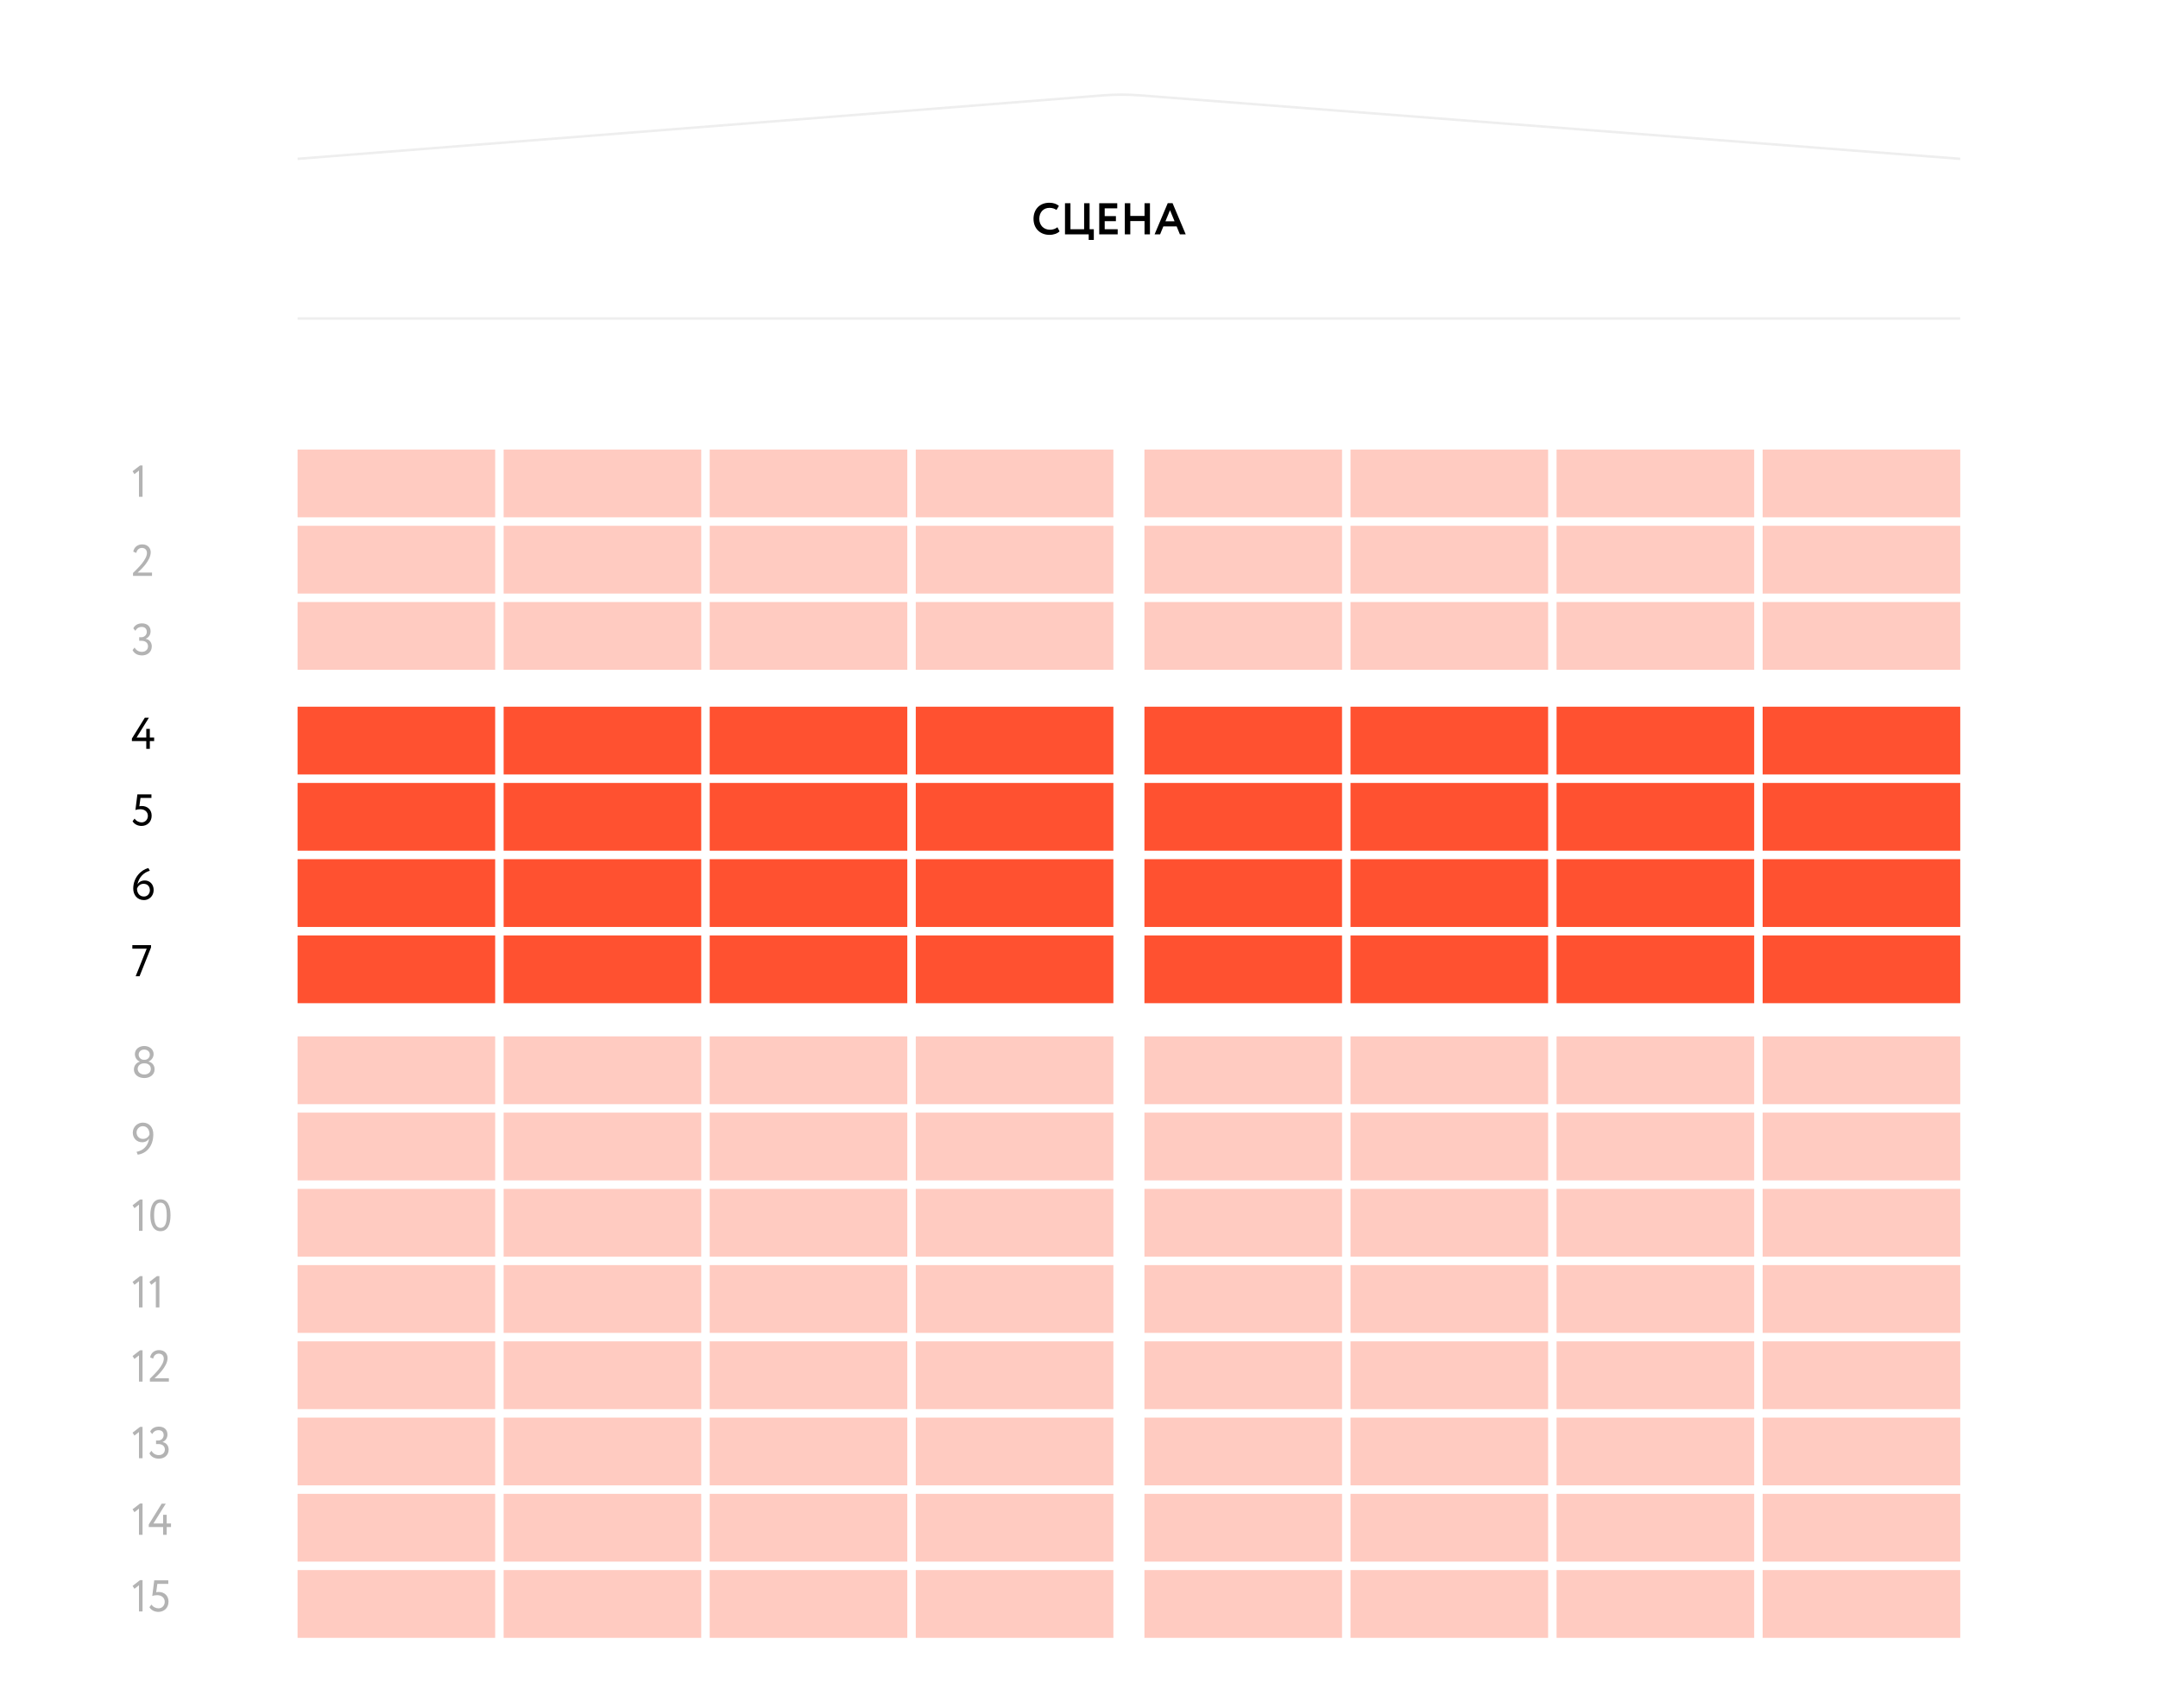<?xml version="1.0" encoding="UTF-8"?> <svg xmlns="http://www.w3.org/2000/svg" width="873" height="691" viewBox="0 0 873 691" fill="none"> <rect width="873" height="691" fill="white"></rect> <path opacity="0.3" d="M53.63 190.668L54.386 191.838L56.222 190.398V201H57.662V188.328H56.654L53.63 190.668Z" fill="black"></path> <path opacity="0.3" d="M53.81 233H61.496V231.65H55.682C56.69 230.768 60.974 226.97 60.974 223.442C60.974 221.876 59.876 220.256 57.518 220.256C55.754 220.256 54.224 221.336 53.918 223.208L55.142 223.712C55.394 222.362 56.384 221.696 57.392 221.696C58.76 221.696 59.444 222.614 59.444 223.73C59.444 226.412 55.862 229.814 53.81 231.83V233Z" fill="black"></path> <path opacity="0.3" d="M57.446 265.18C59.696 265.18 61.406 263.776 61.406 261.526C61.406 260.05 60.524 258.736 58.958 258.484V258.43C60.236 257.89 60.92 256.774 60.92 255.406C60.92 253.426 59.552 252.22 57.446 252.22C55.808 252.22 54.512 252.958 53.936 254.236L54.746 255.226C55.304 254.254 56.096 253.66 57.338 253.66C58.616 253.66 59.39 254.416 59.39 255.658C59.39 256.954 58.328 257.836 57.212 257.836H56.312V259.276H57.302C58.814 259.276 59.876 260.122 59.876 261.472C59.876 262.75 58.958 263.74 57.392 263.74C56.222 263.74 55.088 263.164 54.458 261.994L53.63 263.02C54.278 264.424 55.7 265.18 57.446 265.18Z" fill="black"></path> <path d="M59.174 303H60.614V299.85H62.36V298.41H60.614V294.9H59.174V298.41H55.25L60.236 290.4H58.58L53.36 298.824V299.85H59.174V303Z" fill="black"></path> <path d="M54.782 327.736C55.196 327.574 56.006 327.412 56.762 327.412C58.634 327.412 59.822 328.564 59.822 330.076C59.822 331.624 58.724 332.74 57.284 332.74C56.258 332.74 55.07 332.2 54.458 331.21L53.63 332.272C54.386 333.586 55.898 334.18 57.248 334.18C59.48 334.18 61.352 332.632 61.352 330.022C61.352 327.628 59.66 326.116 57.374 326.116C57.014 326.116 56.636 326.17 56.366 326.242L56.834 322.84H61.262V321.4H55.574L54.782 327.736Z" fill="black"></path> <path d="M53.9 359.536C53.9 362.038 55.466 364.18 58.274 364.18C60.236 364.18 62.162 362.596 62.162 360.112C62.162 357.826 60.632 356.242 58.562 356.242C57.068 356.242 56.096 356.962 55.592 357.916C56.15 354.802 58.382 352.894 60.614 352.318L60.02 351.22C57.248 351.868 53.9 354.91 53.9 359.536ZM55.43 359.536C55.718 358.654 56.6 357.592 58.076 357.592C59.768 357.592 60.632 358.762 60.632 360.22C60.632 361.57 59.642 362.74 58.256 362.74C56.366 362.74 55.43 361.246 55.43 359.536Z" fill="black"></path> <path d="M53.54 383.84H59.354L54.872 395H56.456L61.1 383.336V382.4H53.54V383.84Z" fill="black"></path> <path opacity="0.3" d="M58.13 428.8C57.05 428.8 56.096 427.882 56.096 426.73C56.096 425.47 57.086 424.66 58.328 424.66C59.552 424.66 60.614 425.416 60.614 426.73C60.614 427.882 59.66 428.8 58.598 428.8H58.13ZM58.58 430.24C59.894 430.24 60.992 431.05 61.01 432.472C61.01 433.822 59.966 434.74 58.346 434.74C56.816 434.74 55.7 433.786 55.7 432.472C55.7 431.158 56.852 430.24 58.184 430.24H58.58ZM58.364 436.18C60.632 436.18 62.54 434.884 62.54 432.634C62.54 430.96 61.46 429.772 60.074 429.538V429.484C61.37 428.98 62.144 427.738 62.144 426.514C62.144 424.534 60.434 423.22 58.346 423.22C56.258 423.22 54.566 424.534 54.566 426.514C54.566 427.918 55.448 429.124 56.546 429.502V429.556C55.142 429.952 54.17 431.176 54.17 432.742C54.17 434.884 56.096 436.18 58.364 436.18Z" fill="black"></path> <path opacity="0.3" d="M62.018 458.954C62.018 456.272 60.542 454.22 57.734 454.22C55.772 454.22 53.72 455.804 53.72 458.288C53.72 460.466 55.286 462.158 57.482 462.158C58.85 462.158 59.822 461.528 60.326 460.592C59.93 463.58 58.04 465.506 55.232 466.046L55.718 467.18C59.264 466.73 62.018 463.724 62.018 458.954ZM60.488 458.954C60.2 459.854 59.318 460.808 57.842 460.808C56.15 460.808 55.25 459.548 55.25 458.18C55.25 456.83 56.366 455.66 57.752 455.66C59.642 455.66 60.488 457.244 60.488 458.954Z" fill="black"></path> <path opacity="0.3" d="M53.63 487.668L54.386 488.838L56.222 487.398V498H57.662V485.328H56.654L53.63 487.668ZM60.81 491.7C60.81 495.498 62.088 498.144 64.932 498.144C67.776 498.144 68.982 495.498 68.982 491.7C68.982 487.92 67.74 485.256 64.896 485.256C62.052 485.256 60.81 487.92 60.81 491.7ZM62.34 491.7C62.34 488.478 63.06 486.606 64.896 486.606C66.732 486.606 67.452 488.442 67.452 491.7C67.452 494.958 66.768 496.794 64.932 496.794C63.15 496.794 62.34 494.94 62.34 491.7Z" fill="black"></path> <path opacity="0.3" d="M53.63 518.668L54.386 519.838L56.222 518.398V529H57.662V516.328H56.654L53.63 518.668ZM60.45 518.668L61.206 519.838L63.042 518.398V529H64.482V516.328H63.474L60.45 518.668Z" fill="black"></path> <path opacity="0.3" d="M53.63 548.668L54.386 549.838L56.222 548.398V559H57.662V546.328H56.654L53.63 548.668ZM60.63 559H68.316V557.65H62.502C63.51 556.768 67.794 552.97 67.794 549.442C67.794 547.876 66.696 546.256 64.338 546.256C62.574 546.256 61.044 547.336 60.738 549.208L61.962 549.712C62.214 548.362 63.204 547.696 64.212 547.696C65.58 547.696 66.264 548.614 66.264 549.73C66.264 552.412 62.682 555.814 60.63 557.83V559Z" fill="black"></path> <path opacity="0.3" d="M53.63 579.668L54.386 580.838L56.222 579.398V590H57.662V577.328H56.654L53.63 579.668ZM64.266 590.18C66.516 590.18 68.226 588.776 68.226 586.526C68.226 585.05 67.344 583.736 65.778 583.484V583.43C67.056 582.89 67.74 581.774 67.74 580.406C67.74 578.426 66.372 577.22 64.266 577.22C62.628 577.22 61.332 577.958 60.756 579.236L61.566 580.226C62.124 579.254 62.916 578.66 64.158 578.66C65.436 578.66 66.21 579.416 66.21 580.658C66.21 581.954 65.148 582.836 64.032 582.836H63.132V584.276H64.122C65.634 584.276 66.696 585.122 66.696 586.472C66.696 587.75 65.778 588.74 64.212 588.74C63.042 588.74 61.908 588.164 61.278 586.994L60.45 588.02C61.098 589.424 62.52 590.18 64.266 590.18Z" fill="black"></path> <path opacity="0.3" d="M53.63 610.668L54.386 611.838L56.222 610.398V621H57.662V608.328H56.654L53.63 610.668ZM65.994 621H67.434V617.85H69.18V616.41H67.434V612.9H65.994V616.41H62.07L67.056 608.4H65.4L60.18 616.824V617.85H65.994V621Z" fill="black"></path> <path opacity="0.3" d="M53.63 641.668L54.386 642.838L56.222 641.398V652H57.662V639.328H56.654L53.63 641.668ZM61.602 645.736C62.016 645.574 62.826 645.412 63.582 645.412C65.454 645.412 66.642 646.564 66.642 648.076C66.642 649.624 65.544 650.74 64.104 650.74C63.078 650.74 61.89 650.2 61.278 649.21L60.45 650.272C61.206 651.586 62.718 652.18 64.068 652.18C66.3 652.18 68.172 650.632 68.172 648.022C68.172 645.628 66.48 644.116 64.194 644.116C63.834 644.116 63.456 644.17 63.186 644.242L63.654 640.84H68.082V639.4H62.394L61.602 645.736Z" fill="black"></path> <rect opacity="0.3" x="120.377" y="181.889" width="79.938" height="27.422" fill="#FF5130"></rect> <rect opacity="0.3" x="203.741" y="181.889" width="79.938" height="27.422" fill="#FF5130"></rect> <rect opacity="0.3" x="287.104" y="181.889" width="79.938" height="27.422" fill="#FF5130"></rect> <rect opacity="0.3" x="370.469" y="181.889" width="79.938" height="27.422" fill="#FF5130"></rect> <rect opacity="0.3" x="120.377" y="212.737" width="79.938" height="27.422" fill="#FF5130"></rect> <rect opacity="0.3" x="203.741" y="212.737" width="79.938" height="27.422" fill="#FF5130"></rect> <rect opacity="0.3" x="287.104" y="212.737" width="79.938" height="27.422" fill="#FF5130"></rect> <rect opacity="0.3" x="370.469" y="212.737" width="79.938" height="27.422" fill="#FF5130"></rect> <rect opacity="0.3" x="120.377" y="243.585" width="79.938" height="27.422" fill="#FF5130"></rect> <rect opacity="0.3" x="203.741" y="243.585" width="79.938" height="27.422" fill="#FF5130"></rect> <rect opacity="0.3" x="287.104" y="243.585" width="79.938" height="27.422" fill="#FF5130"></rect> <rect opacity="0.3" x="370.469" y="243.585" width="79.938" height="27.422" fill="#FF5130"></rect> <rect x="287.104" y="285.934" width="79.938" height="27.422" fill="#FF5130"></rect> <rect x="370.469" y="285.934" width="79.938" height="27.422" fill="#FF5130"></rect> <rect x="287.104" y="316.783" width="79.938" height="27.422" fill="#FF5130"></rect> <rect x="370.469" y="316.783" width="79.938" height="27.422" fill="#FF5130"></rect> <rect x="287.104" y="347.631" width="79.938" height="27.422" fill="#FF5130"></rect> <rect x="370.469" y="347.631" width="79.938" height="27.422" fill="#FF5130"></rect> <rect x="287.104" y="378.479" width="79.938" height="27.422" fill="#FF5130"></rect> <rect x="370.469" y="378.479" width="79.938" height="27.422" fill="#FF5130"></rect> <rect opacity="0.3" x="287.104" y="419.327" width="79.938" height="27.422" fill="#FF5130"></rect> <rect opacity="0.3" x="370.469" y="419.327" width="79.938" height="27.422" fill="#FF5130"></rect> <rect opacity="0.3" x="287.104" y="450.175" width="79.938" height="27.422" fill="#FF5130"></rect> <rect opacity="0.3" x="370.469" y="450.175" width="79.938" height="27.422" fill="#FF5130"></rect> <rect opacity="0.3" x="287.104" y="481.023" width="79.938" height="27.422" fill="#FF5130"></rect> <rect opacity="0.3" x="370.469" y="481.023" width="79.938" height="27.422" fill="#FF5130"></rect> <rect opacity="0.3" x="287.104" y="511.871" width="79.938" height="27.422" fill="#FF5130"></rect> <rect opacity="0.3" x="370.469" y="511.871" width="79.938" height="27.422" fill="#FF5130"></rect> <rect opacity="0.3" x="287.104" y="542.719" width="79.938" height="27.422" fill="#FF5130"></rect> <rect opacity="0.3" x="370.469" y="542.719" width="79.938" height="27.422" fill="#FF5130"></rect> <rect opacity="0.3" x="287.104" y="573.567" width="79.938" height="27.422" fill="#FF5130"></rect> <rect opacity="0.3" x="370.469" y="573.567" width="79.938" height="27.422" fill="#FF5130"></rect> <rect opacity="0.3" x="287.104" y="604.415" width="79.938" height="27.422" fill="#FF5130"></rect> <rect opacity="0.3" x="370.469" y="604.415" width="79.938" height="27.422" fill="#FF5130"></rect> <rect opacity="0.3" x="287.104" y="635.264" width="79.938" height="27.422" fill="#FF5130"></rect> <rect opacity="0.3" x="370.469" y="635.264" width="79.938" height="27.422" fill="#FF5130"></rect> <rect x="120.377" y="285.934" width="79.938" height="27.422" fill="#FF5130"></rect> <rect x="203.741" y="285.934" width="79.938" height="27.422" fill="#FF5130"></rect> <rect x="120.377" y="316.783" width="79.938" height="27.422" fill="#FF5130"></rect> <rect x="203.741" y="316.783" width="79.938" height="27.422" fill="#FF5130"></rect> <rect x="120.377" y="347.631" width="79.938" height="27.422" fill="#FF5130"></rect> <rect x="203.741" y="347.631" width="79.938" height="27.422" fill="#FF5130"></rect> <rect x="120.377" y="378.479" width="79.938" height="27.422" fill="#FF5130"></rect> <rect x="203.741" y="378.479" width="79.938" height="27.422" fill="#FF5130"></rect> <rect opacity="0.3" x="120.377" y="419.327" width="79.938" height="27.422" fill="#FF5130"></rect> <rect opacity="0.3" x="203.741" y="419.327" width="79.938" height="27.422" fill="#FF5130"></rect> <rect opacity="0.3" x="120.377" y="450.175" width="79.938" height="27.422" fill="#FF5130"></rect> <rect opacity="0.3" x="203.741" y="450.175" width="79.938" height="27.422" fill="#FF5130"></rect> <rect opacity="0.3" x="120.377" y="481.023" width="79.938" height="27.422" fill="#FF5130"></rect> <rect opacity="0.3" x="203.741" y="481.023" width="79.938" height="27.422" fill="#FF5130"></rect> <rect opacity="0.3" x="120.377" y="511.871" width="79.938" height="27.422" fill="#FF5130"></rect> <rect opacity="0.3" x="203.741" y="511.871" width="79.938" height="27.422" fill="#FF5130"></rect> <rect opacity="0.3" x="120.377" y="542.719" width="79.938" height="27.422" fill="#FF5130"></rect> <rect opacity="0.3" x="203.741" y="542.719" width="79.938" height="27.422" fill="#FF5130"></rect> <rect opacity="0.3" x="120.377" y="573.567" width="79.938" height="27.422" fill="#FF5130"></rect> <rect opacity="0.3" x="203.741" y="573.567" width="79.938" height="27.422" fill="#FF5130"></rect> <rect opacity="0.3" x="120.377" y="604.415" width="79.938" height="27.422" fill="#FF5130"></rect> <rect opacity="0.3" x="203.741" y="604.415" width="79.938" height="27.422" fill="#FF5130"></rect> <rect opacity="0.3" x="120.377" y="635.264" width="79.938" height="27.422" fill="#FF5130"></rect> <rect opacity="0.3" x="203.741" y="635.264" width="79.938" height="27.422" fill="#FF5130"></rect> <path d="M427.784 91.947C426.92 92.613 425.858 92.955 424.796 92.955C422.222 92.955 420.44 91.155 420.44 88.527C420.44 85.791 422.204 84.099 424.544 84.099C425.804 84.099 426.632 84.441 427.388 84.945L428.378 83.307C427.55 82.551 426.182 82.029 424.544 82.029C420.386 82.029 418.1 84.909 418.1 88.527C418.1 92.451 420.746 95.025 424.598 95.025C426.236 95.025 427.838 94.449 428.63 93.603L427.784 91.947ZM430.831 94.827H440.425V97.077H442.495V92.757H440.785V82.227H438.571V92.757H433.045V82.227H430.831V94.827ZM444.683 94.827H452.153V92.757H446.897V89.499H451.433V87.429H446.897V84.297H451.973V82.227H444.683V94.827ZM463.01 94.827H465.206V82.227H463.01V87.375H457.25V82.227H455.036V94.827H457.25V89.445H463.01V94.827ZM467.074 94.827H469.306L470.62 91.605H476.002L477.316 94.827H479.674L474.346 82.191H472.402L467.074 94.827ZM473.32 85.053L475.156 89.535H471.466L473.32 85.053Z" fill="black"></path> <path opacity="0.3" d="M120.377 64.265L445.891 38.614C451.074 38.205 456.281 38.202 461.464 38.603L793 64.265" stroke="#C4C4C4"></path> <line opacity="0.3" x1="120.377" y1="128.858" x2="793" y2="128.858" stroke="#C4C4C4"></line> <rect opacity="0.3" x="462.969" y="181.889" width="79.938" height="27.422" fill="#FF5130"></rect> <rect opacity="0.3" x="546.333" y="181.889" width="79.938" height="27.422" fill="#FF5130"></rect> <rect opacity="0.3" x="629.697" y="181.889" width="79.938" height="27.422" fill="#FF5130"></rect> <rect opacity="0.3" x="713.062" y="181.889" width="79.938" height="27.422" fill="#FF5130"></rect> <rect opacity="0.3" x="462.969" y="212.737" width="79.938" height="27.422" fill="#FF5130"></rect> <rect opacity="0.3" x="546.333" y="212.737" width="79.938" height="27.422" fill="#FF5130"></rect> <rect opacity="0.3" x="629.697" y="212.737" width="79.938" height="27.422" fill="#FF5130"></rect> <rect opacity="0.3" x="713.062" y="212.737" width="79.938" height="27.422" fill="#FF5130"></rect> <rect opacity="0.3" x="462.969" y="243.585" width="79.938" height="27.422" fill="#FF5130"></rect> <rect opacity="0.3" x="546.333" y="243.585" width="79.938" height="27.422" fill="#FF5130"></rect> <rect opacity="0.3" x="629.697" y="243.585" width="79.938" height="27.422" fill="#FF5130"></rect> <rect opacity="0.3" x="713.062" y="243.585" width="79.938" height="27.422" fill="#FF5130"></rect> <rect x="629.697" y="285.934" width="79.938" height="27.422" fill="#FF5130"></rect> <rect x="713.062" y="285.934" width="79.938" height="27.422" fill="#FF5130"></rect> <rect x="629.697" y="316.783" width="79.938" height="27.422" fill="#FF5130"></rect> <rect x="713.062" y="316.783" width="79.938" height="27.422" fill="#FF5130"></rect> <rect x="629.697" y="347.631" width="79.938" height="27.422" fill="#FF5130"></rect> <rect x="713.062" y="347.631" width="79.938" height="27.422" fill="#FF5130"></rect> <rect x="629.697" y="378.479" width="79.938" height="27.422" fill="#FF5130"></rect> <rect x="713.062" y="378.479" width="79.938" height="27.422" fill="#FF5130"></rect> <rect opacity="0.3" x="629.697" y="419.327" width="79.938" height="27.422" fill="#FF5130"></rect> <rect opacity="0.3" x="713.062" y="419.327" width="79.938" height="27.422" fill="#FF5130"></rect> <rect opacity="0.3" x="629.697" y="450.175" width="79.938" height="27.422" fill="#FF5130"></rect> <rect opacity="0.3" x="713.062" y="450.175" width="79.938" height="27.422" fill="#FF5130"></rect> <rect opacity="0.3" x="629.697" y="481.023" width="79.938" height="27.422" fill="#FF5130"></rect> <rect opacity="0.3" x="713.062" y="481.023" width="79.938" height="27.422" fill="#FF5130"></rect> <rect opacity="0.3" x="629.697" y="511.871" width="79.938" height="27.422" fill="#FF5130"></rect> <rect opacity="0.3" x="713.062" y="511.871" width="79.938" height="27.422" fill="#FF5130"></rect> <rect opacity="0.3" x="629.697" y="542.719" width="79.938" height="27.422" fill="#FF5130"></rect> <rect opacity="0.3" x="713.062" y="542.719" width="79.938" height="27.422" fill="#FF5130"></rect> <rect opacity="0.3" x="629.697" y="573.567" width="79.938" height="27.422" fill="#FF5130"></rect> <rect opacity="0.3" x="713.062" y="573.567" width="79.938" height="27.422" fill="#FF5130"></rect> <rect opacity="0.3" x="629.697" y="604.415" width="79.938" height="27.422" fill="#FF5130"></rect> <rect opacity="0.3" x="713.062" y="604.415" width="79.938" height="27.422" fill="#FF5130"></rect> <rect opacity="0.3" x="629.697" y="635.264" width="79.938" height="27.422" fill="#FF5130"></rect> <rect opacity="0.3" x="713.062" y="635.264" width="79.938" height="27.422" fill="#FF5130"></rect> <rect x="462.969" y="285.934" width="79.938" height="27.422" fill="#FF5130"></rect> <rect x="546.333" y="285.934" width="79.938" height="27.422" fill="#FF5130"></rect> <rect x="462.969" y="316.783" width="79.938" height="27.422" fill="#FF5130"></rect> <rect x="546.333" y="316.783" width="79.938" height="27.422" fill="#FF5130"></rect> <rect x="462.969" y="347.631" width="79.938" height="27.422" fill="#FF5130"></rect> <rect x="546.333" y="347.631" width="79.938" height="27.422" fill="#FF5130"></rect> <rect x="462.969" y="378.479" width="79.938" height="27.422" fill="#FF5130"></rect> <rect x="546.333" y="378.479" width="79.938" height="27.422" fill="#FF5130"></rect> <rect opacity="0.3" x="462.969" y="419.327" width="79.938" height="27.422" fill="#FF5130"></rect> <rect opacity="0.3" x="546.333" y="419.327" width="79.938" height="27.422" fill="#FF5130"></rect> <rect opacity="0.3" x="462.969" y="450.175" width="79.938" height="27.422" fill="#FF5130"></rect> <rect opacity="0.3" x="546.333" y="450.175" width="79.938" height="27.422" fill="#FF5130"></rect> <rect opacity="0.3" x="462.969" y="481.023" width="79.938" height="27.422" fill="#FF5130"></rect> <rect opacity="0.3" x="546.333" y="481.023" width="79.938" height="27.422" fill="#FF5130"></rect> <rect opacity="0.3" x="462.969" y="511.871" width="79.938" height="27.422" fill="#FF5130"></rect> <rect opacity="0.3" x="546.333" y="511.871" width="79.938" height="27.422" fill="#FF5130"></rect> <rect opacity="0.3" x="462.969" y="542.719" width="79.938" height="27.422" fill="#FF5130"></rect> <rect opacity="0.3" x="546.333" y="542.719" width="79.938" height="27.422" fill="#FF5130"></rect> <rect opacity="0.3" x="462.969" y="573.567" width="79.938" height="27.422" fill="#FF5130"></rect> <rect opacity="0.3" x="546.333" y="573.567" width="79.938" height="27.422" fill="#FF5130"></rect> <rect opacity="0.3" x="462.969" y="604.415" width="79.938" height="27.422" fill="#FF5130"></rect> <rect opacity="0.3" x="546.333" y="604.415" width="79.938" height="27.422" fill="#FF5130"></rect> <rect opacity="0.3" x="462.969" y="635.264" width="79.938" height="27.422" fill="#FF5130"></rect> <rect opacity="0.3" x="546.333" y="635.264" width="79.938" height="27.422" fill="#FF5130"></rect> </svg> 